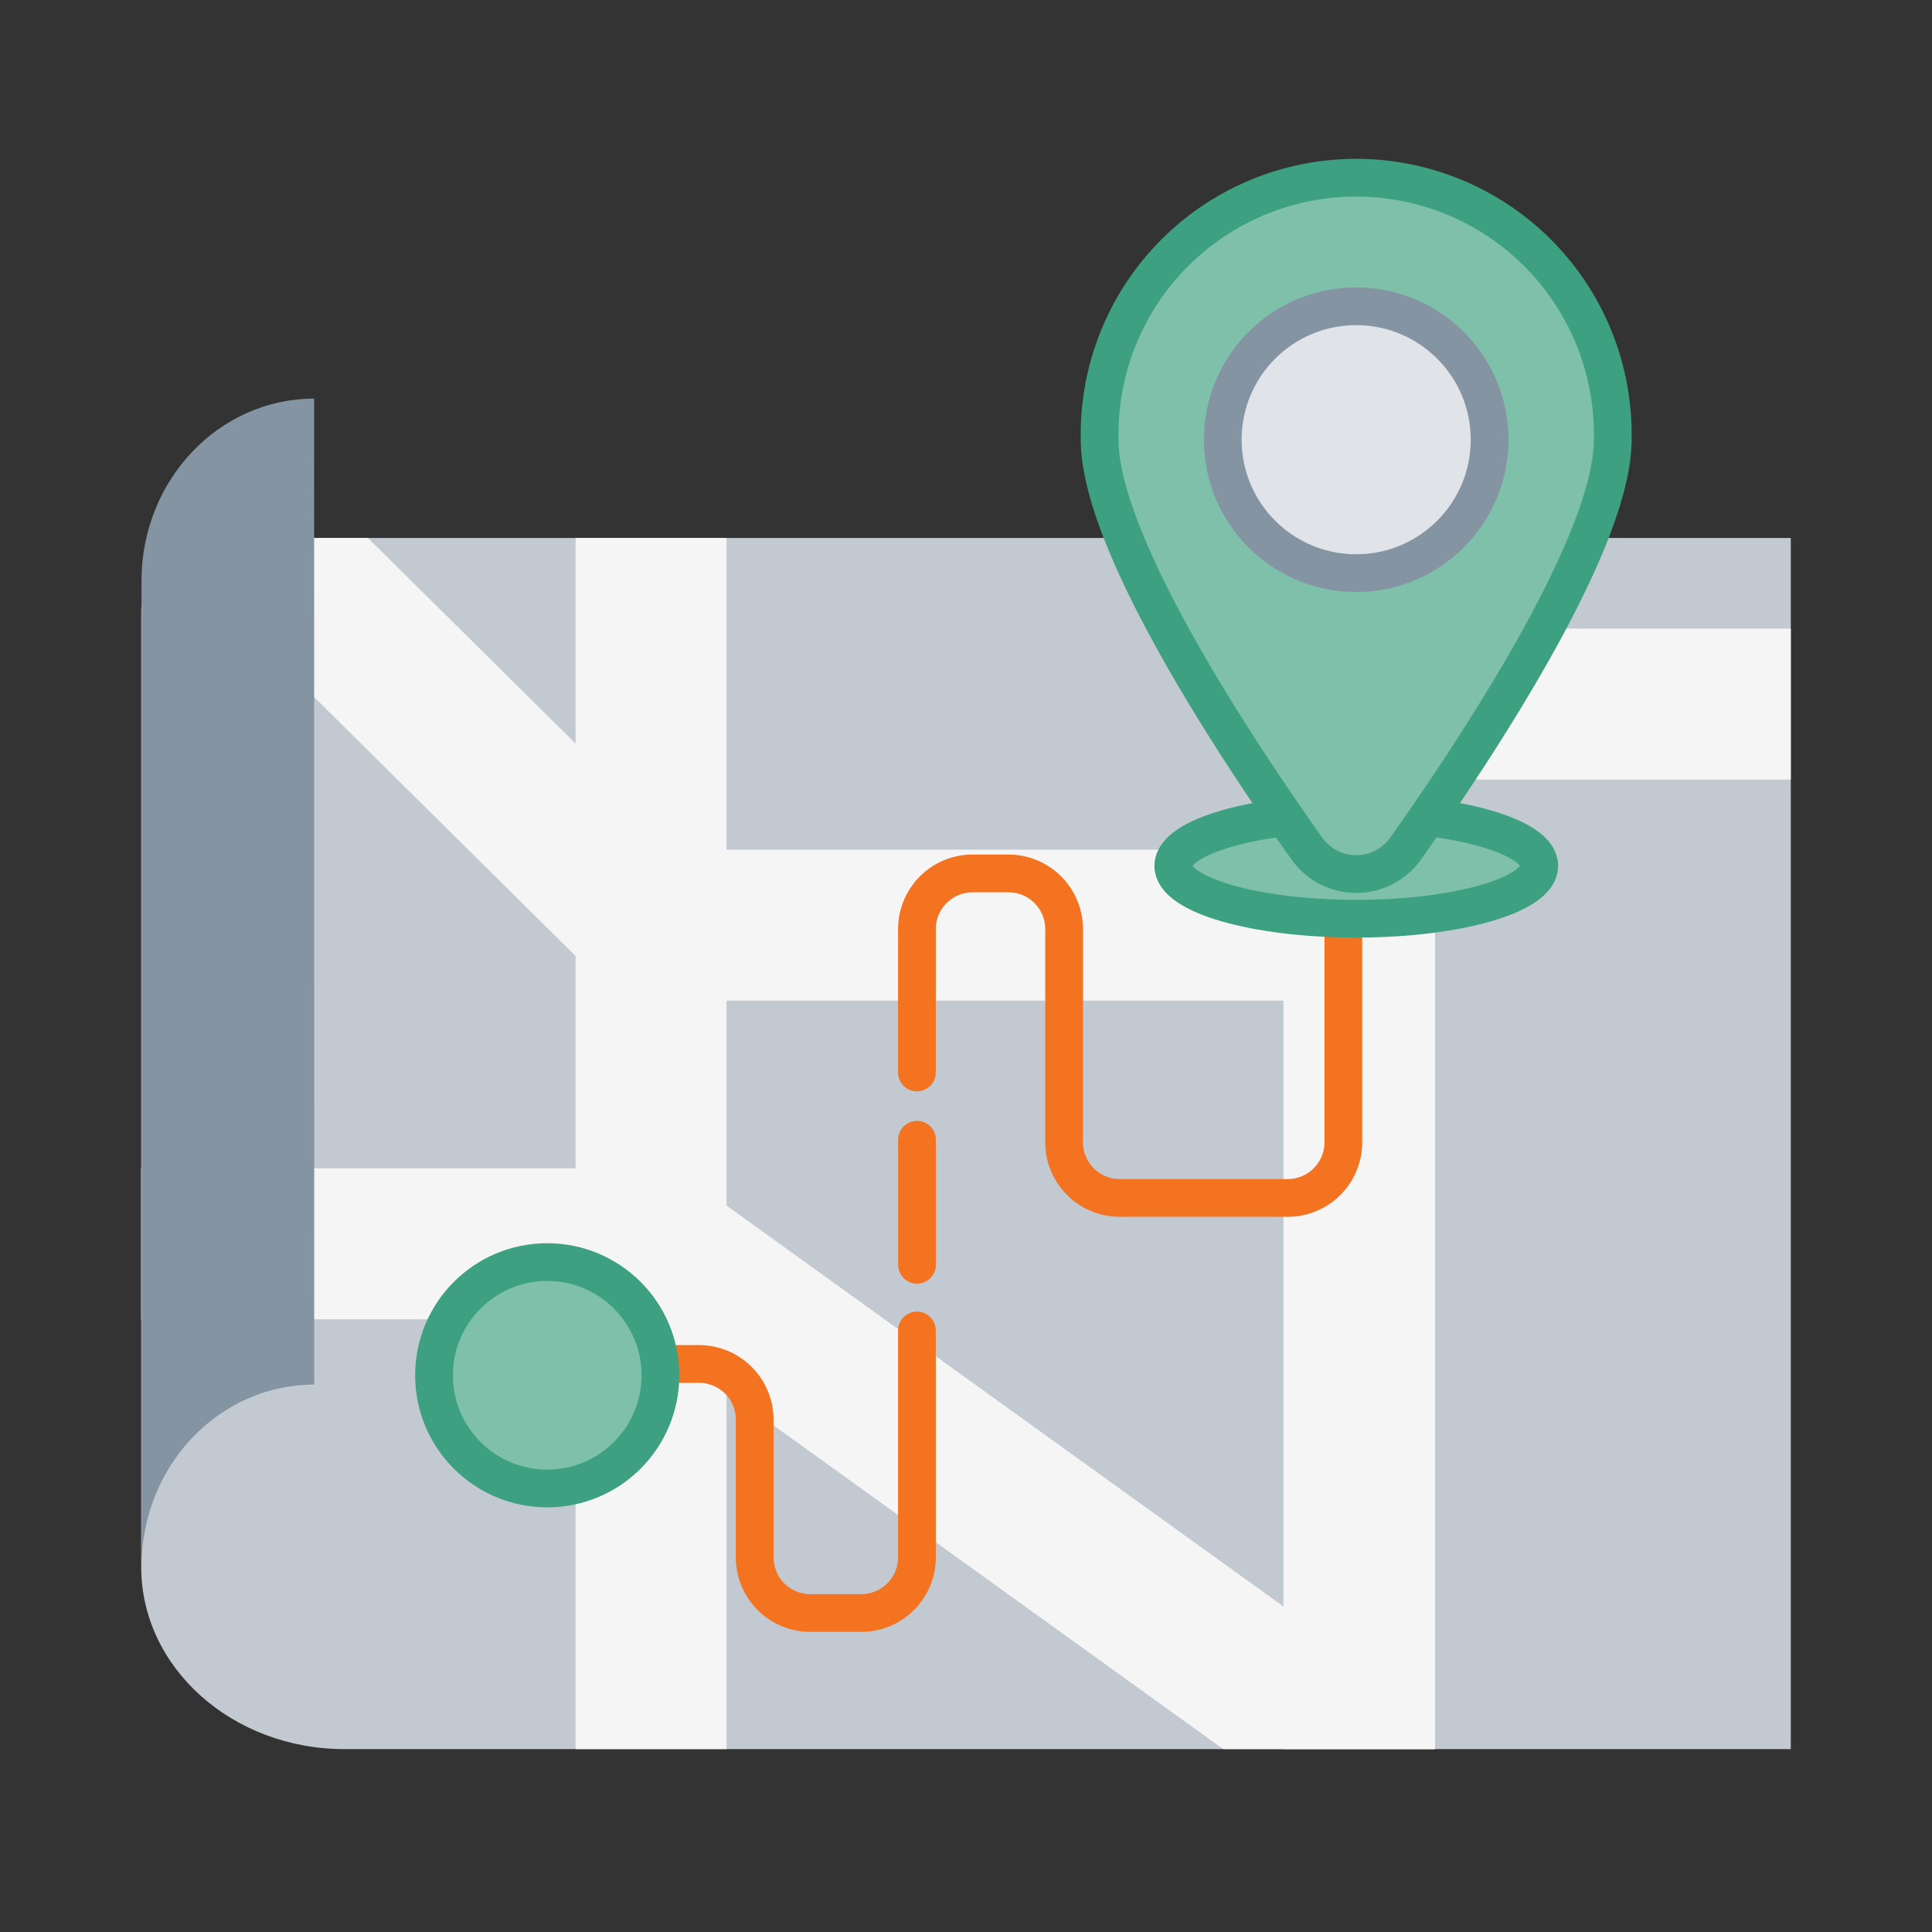 <?xml version="1.0" encoding="UTF-8"?>
<svg xmlns="http://www.w3.org/2000/svg" xmlns:xlink="http://www.w3.org/1999/xlink" id="Layer_1" data-name="Layer 1" viewBox="0 0 1024 1024">
  <rect x="0" y="0" width="1024" height="1024" fill="#333333" stroke="none"/>
  <defs>
    <style>.cls-1,.cls-4,.cls-6{fill:none;}.cls-2{fill:#c2c9d1;}.cls-3{clip-path:url(#clip-path);}.cls-4{stroke:#f5f5f5;stroke-width:80px;}.cls-4,.cls-6,.cls-7,.cls-8{stroke-linecap:round;stroke-linejoin:round;}.cls-5{fill:#8594a2;}.cls-6{stroke:#f37321;}.cls-6,.cls-7,.cls-8{stroke-width:20px;}.cls-7{fill:#7ec0aa;stroke:#3da080;}.cls-8{fill:#e0e4e8;stroke:#8594a2;}</style>
    <clipPath id="clip-path">
      <path class="cls-1" d="M949.16,285.14V927.07H182.63c-59.57,0-107.79-43.2-107.79-96.55V324.19c0-21.6,19.53-39.05,43.64-39.05H949.16"></path>
    </clipPath>
  </defs>
  <path class="cls-2" d="M949.16,285.14V927.07H182.63c-59.57,0-107.79-43.2-107.79-96.55V324.19c0-21.6,19.53-39.05,43.64-39.05H949.16"></path>
  <g class="cls-3">
    <polygon class="cls-4" points="345.08 181.38 345.08 1025.15 720.27 1025.15 720.27 195.35 345.08 181.38"></polygon>
    <polyline class="cls-4" points="76.7 224.26 345.41 490.35 720.6 490.35 720.6 929.8 344.75 659.24 36.33 659.24"></polyline>
    <polyline class="cls-4" points="720.27 372.42 720.49 373.18 1012.11 373.18"></polyline>
  </g>
  <path class="cls-5" d="M166.49,211.28C116,211.28,75,254.48,75,307.83V830.41c0-53.35,41-96.55,91.54-96.55Z"></path>
  <path class="cls-6" d="M486,568.43v-76a29.5,29.5,0,0,1,29.5-29.5h19a29.5,29.5,0,0,1,29.5,29.5v113a29.5,29.5,0,0,0,29.5,29.5h89a29.5,29.5,0,0,0,29.5-29.5V430.93"></path>
  <line class="cls-6" x1="486.04" y1="670.35" x2="486.04" y2="604.1"></line>
  <path class="cls-6" d="M306,722.93h64.5a29.5,29.5,0,0,1,29.5,29.5v73a29.5,29.5,0,0,0,29.5,29.5h27a29.5,29.5,0,0,0,29.5-29.5V705.18"></path>
  <circle class="cls-7" cx="290.04" cy="728.93" r="60"></circle>
  <ellipse class="cls-7" cx="718.86" cy="458.93" rx="97" ry="28"></ellipse>
  <path class="cls-7" d="M854.77,233.05C854.77,287,784.5,394,745,449.78a32.13,32.13,0,0,1-44.71,7.61,36.12,36.12,0,0,1-7.61-7.61C653.1,394,582.83,287,582.83,233.05a136,136,0,1,1,271.94,0c.15-.15.15,0,0,0Z"></path>
  <circle class="cls-8" cx="718.8" cy="233.05" r="70.72"></circle>
</svg>
